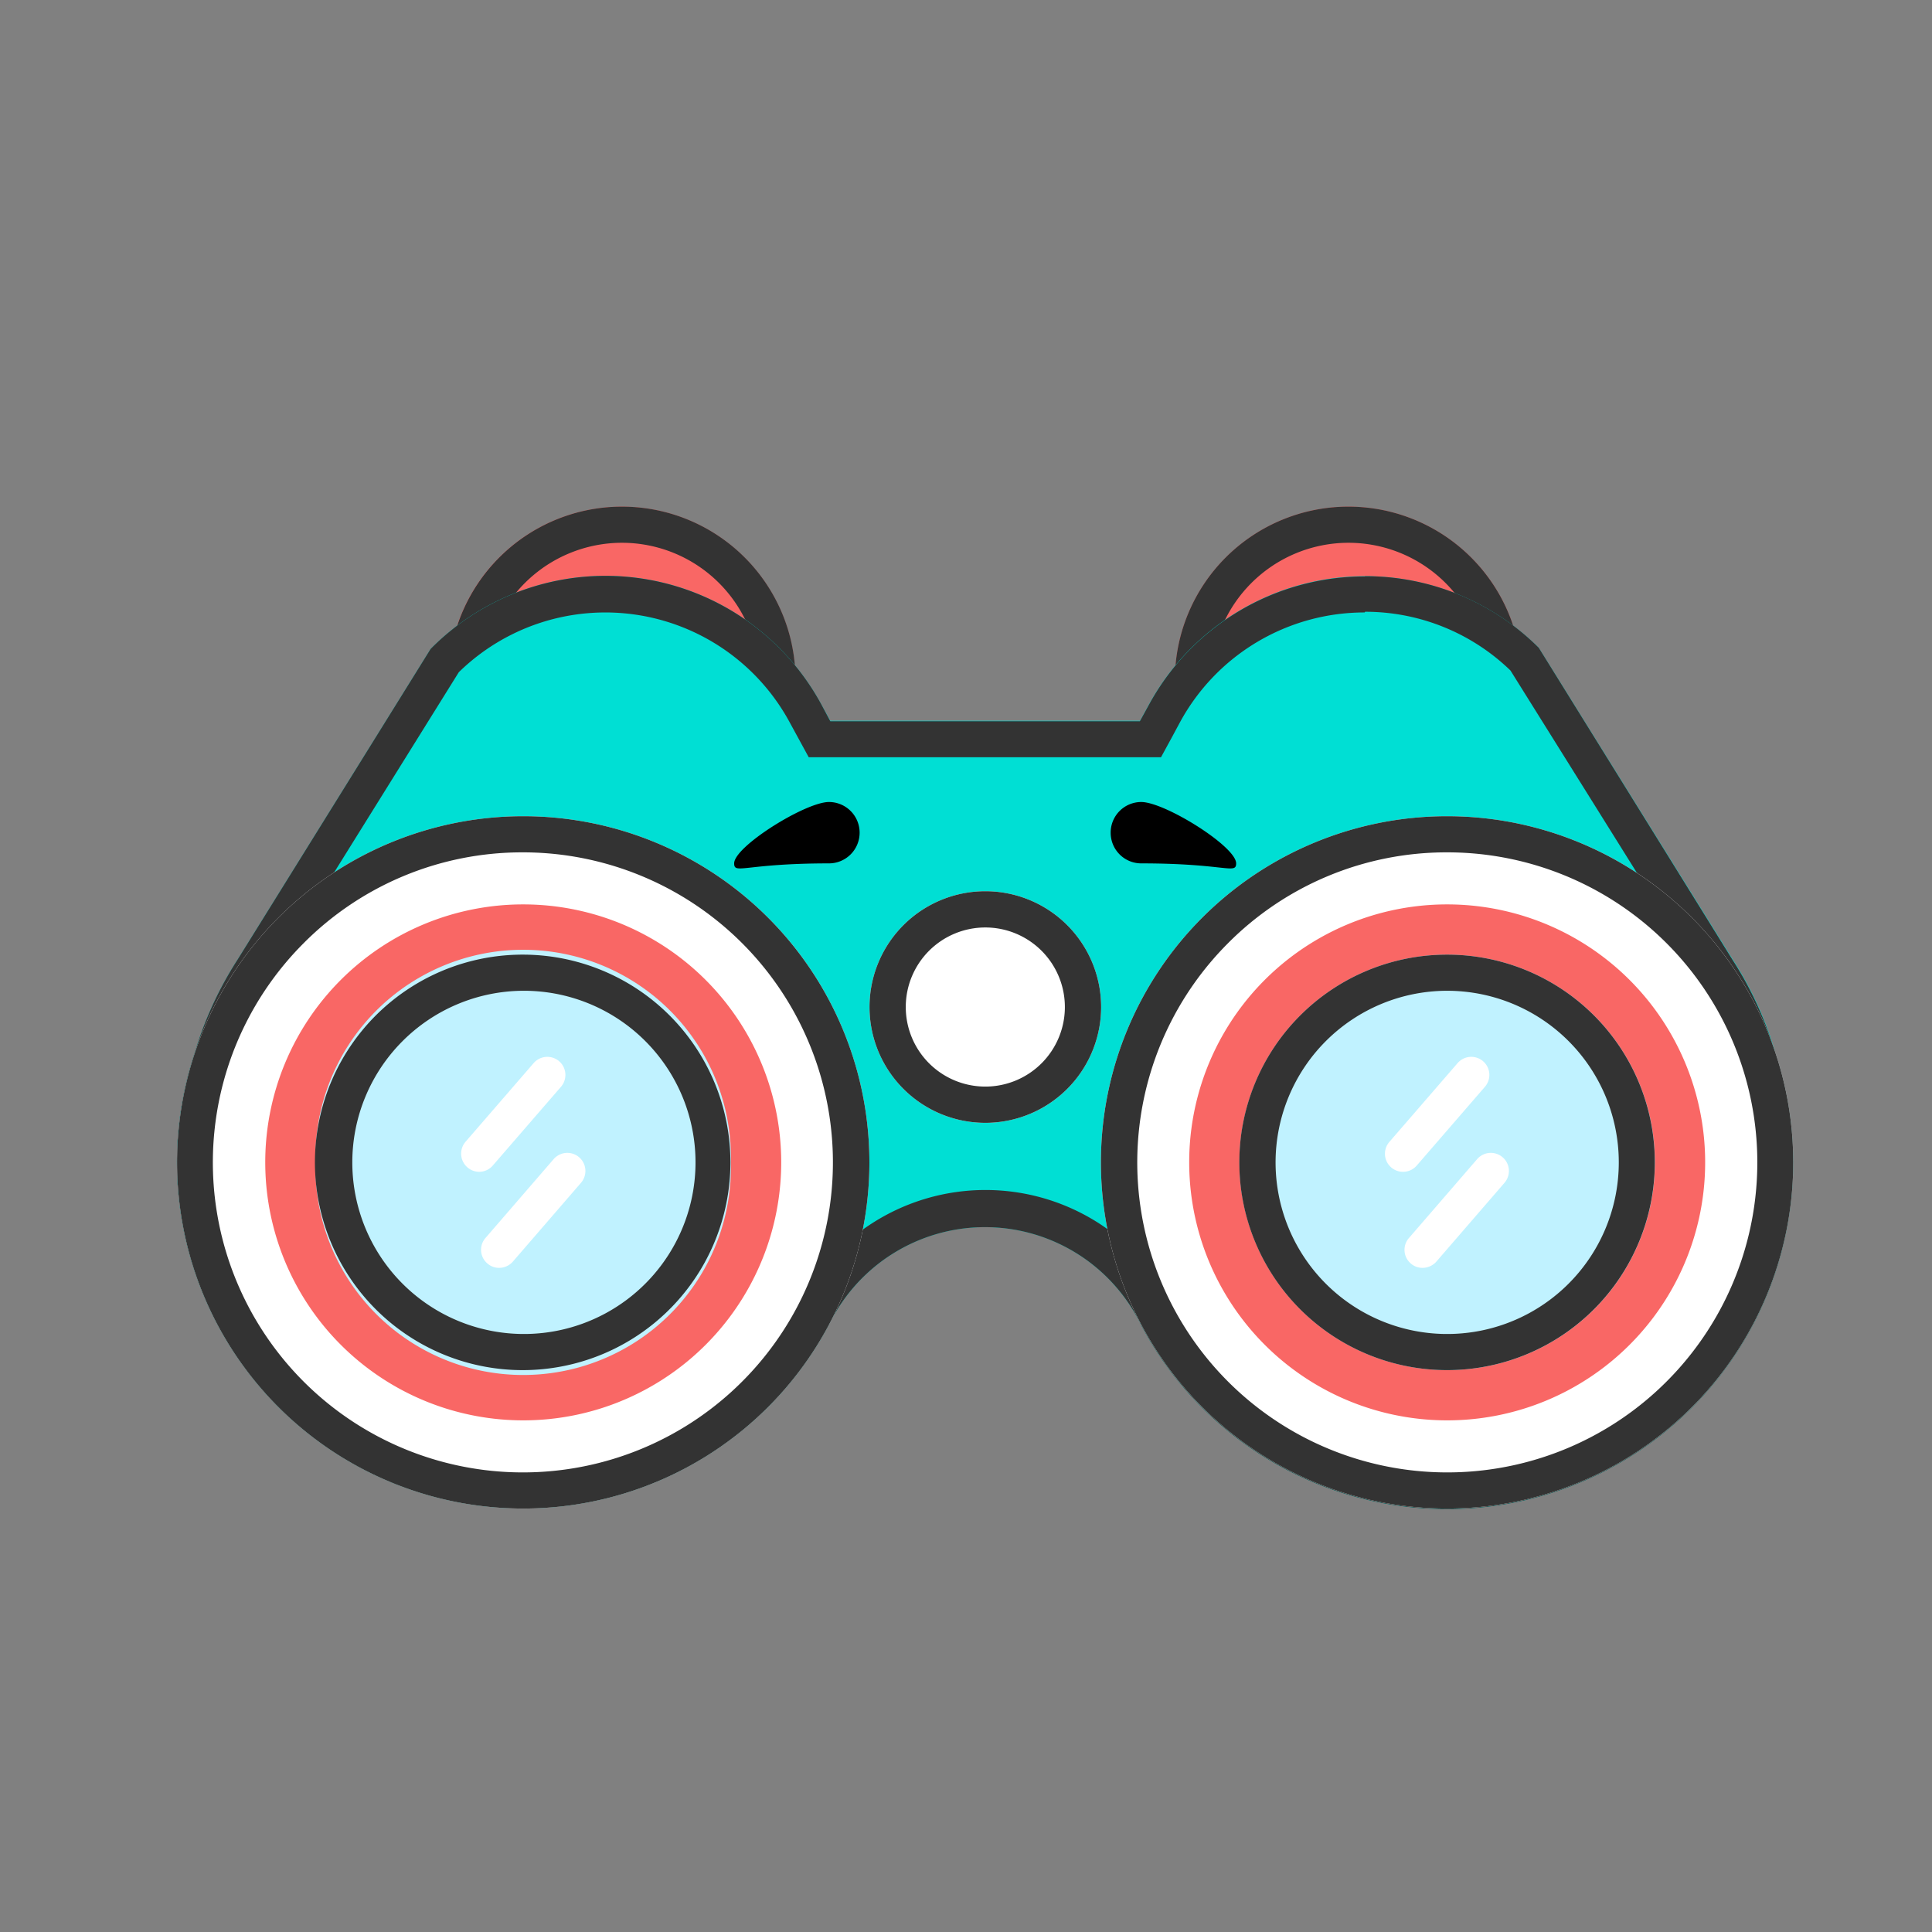 <svg id="图层_1" data-name="图层 1" xmlns="http://www.w3.org/2000/svg" viewBox="0 0 170 170"><rect x="0" y="0" width="170" height="170" fill="#808080" stroke="none"/><defs><style>.cls-1{fill:#f96765;}.cls-2{fill:#333;}.cls-3{fill:#00dfd4;}.cls-4{fill:#fff;}.cls-5{fill:#c0f2ff;}</style></defs><path class="cls-1" d="M39.45,59.85A15.27,15.27,0,1,0,54.72,44.58,15.27,15.27,0,0,0,39.45,59.85Z"/><path class="cls-2" d="M54.72,47.76A12.09,12.09,0,1,1,42.63,59.85,12.11,12.11,0,0,1,54.72,47.76m0-3.18A15.27,15.27,0,1,0,70,59.85,15.27,15.27,0,0,0,54.72,44.58Z"/><path class="cls-1" d="M103.38,59.85a15.27,15.27,0,1,0,30.54,0h0a15.27,15.27,0,1,0-30.54,0Z"/><path class="cls-2" d="M118.65,47.76a12.09,12.09,0,1,1-12.09,12.09,12.11,12.11,0,0,1,12.09-12.09m0-3.18a15.27,15.27,0,1,0,15.27,15.27A15.27,15.27,0,0,0,118.65,44.58Z"/><path class="cls-3" d="M156.16,92.43a31.32,31.32,0,0,0-3.69-8l0,0L135.4,57a21.67,21.67,0,0,0-34.31,5l-.78,1.42H73.06L72.28,62A21.61,21.61,0,0,0,37.89,57.1l-17,27.36,0,0a31.7,31.7,0,0,0-3.7,8,30.47,30.47,0,0,0,55.7,24.21h0a15.27,15.27,0,0,1,27.56,0h0a30.46,30.46,0,0,0,55.69-24.21Z"/><path class="cls-2" d="M120.12,53.83A18.36,18.36,0,0,1,132.91,59L148,83.15l-.09,0,1.93,3a29,29,0,0,1,3.33,7.16v.06l0,0a27.29,27.29,0,0,1-49.9,21.69h0c-.21-.43-.44-.85-.68-1.26l-.22-.41h0a18.62,18.62,0,0,0-5.69-5.76,18.46,18.46,0,0,0-19.93,0A18.62,18.62,0,0,0,71,113.46h0l-.24.46c-.23.39-.45.8-.65,1.21h0A27.29,27.29,0,0,1,20.21,93.46v0l0-.06a29.28,29.28,0,0,1,3.32-7.16l1.92-3-.08,0,15-24.09a18.44,18.44,0,0,1,29.11,4.4l.78,1.43.9,1.65h31l.9-1.65.77-1.43a18.48,18.48,0,0,1,16.25-9.66m0-3.17a21.63,21.63,0,0,0-19,11.32l-.78,1.42H73.06L72.28,62A21.61,21.61,0,0,0,37.89,57.1l-17,27.36,0,0a31.7,31.7,0,0,0-3.7,8,30.47,30.47,0,0,0,55.7,24.21h0a15.27,15.27,0,0,1,27.56,0h0a30.46,30.46,0,0,0,55.69-24.21,31.32,31.32,0,0,0-3.69-8l0,0L135.4,57a21.55,21.55,0,0,0-15.28-6.3Z"/><path class="cls-4" d="M76.51,88.61A10.19,10.19,0,1,0,86.7,78.42,10.19,10.19,0,0,0,76.51,88.61Z"/><path class="cls-2" d="M86.7,81.61a7,7,0,1,1-7,7,7,7,0,0,1,7-7m0-3.19A10.19,10.19,0,1,0,96.89,88.61,10.19,10.19,0,0,0,86.7,78.42Z"/><path class="cls-4" d="M15.58,102.28a30.46,30.46,0,0,0,60.92,0h0a30.46,30.46,0,1,0-60.92,0Z"/><path class="cls-2" d="M46,75a27.28,27.28,0,1,1-19.29,8A27.1,27.1,0,0,1,46,75m0-3.18A30.46,30.46,0,1,0,76.5,102.28,30.46,30.46,0,0,0,46,71.82Z"/><path class="cls-1" d="M23.34,102.28A22.7,22.7,0,1,0,46,79.58,22.69,22.69,0,0,0,23.34,102.28Z"/><path class="cls-4" d="M96.87,102.28a30.46,30.46,0,0,0,60.92,0h0a30.46,30.46,0,1,0-60.92,0Z"/><path class="cls-2" d="M127.33,75a27.28,27.28,0,1,1-19.28,8,27.1,27.1,0,0,1,19.28-8m0-3.18a30.46,30.46,0,1,0,30.46,30.46,30.46,30.46,0,0,0-30.46-30.46Z"/><path class="cls-1" d="M104.64,102.28a22.7,22.7,0,1,0,22.69-22.7A22.69,22.69,0,0,0,104.64,102.28Z"/><path class="cls-5" d="M27.76,102.28a18.28,18.28,0,1,0,36.55,0h0a18.28,18.28,0,1,0-36.55,0Z"/><path class="cls-2" d="M46,87.18A15.1,15.1,0,1,1,31,102.28,15.11,15.11,0,0,1,46,87.18M46,84a18.28,18.28,0,1,0,18.27,18.28A18.27,18.27,0,0,0,46,84Z"/><path class="cls-5" d="M109.06,102.28A18.28,18.28,0,1,0,127.34,84a18.27,18.27,0,0,0-18.28,18.29v0Z"/><path class="cls-2" d="M127.33,87.18a15.1,15.1,0,1,1-15.09,15.1,15.11,15.11,0,0,1,15.09-15.1m0-3.18a18.28,18.28,0,1,0,18.28,18.28A18.27,18.27,0,0,0,127.33,84Z"/><path class="cls-4" d="M42.16,103.11a1.6,1.6,0,0,1-1.2-2.64l6-6.93a1.59,1.59,0,1,1,2.4,2.09l-6,6.93a1.58,1.58,0,0,1-1.2.55Zm1.72,8.45a1.55,1.55,0,0,1-1-.39,1.58,1.58,0,0,1-.16-2.24l6-6.94a1.59,1.59,0,1,1,2.4,2.09l-6,6.94A1.61,1.61,0,0,1,43.88,111.56Z"/><path class="cls-4" d="M123.46,103.11a1.59,1.59,0,0,1-1.2-2.64l6-6.93a1.59,1.59,0,1,1,2.4,2.09l-6,6.93a1.58,1.58,0,0,1-1.2.55Zm1.72,8.45a1.55,1.55,0,0,1-1.05-.39,1.58,1.58,0,0,1-.15-2.24l6-6.94a1.59,1.59,0,1,1,2.4,2.09l-6,6.94a1.61,1.61,0,0,1-1.2.54Z"/><path d="M75.64,73.27a2.7,2.7,0,0,1-2.7,2.7c-7.4,0-8.34,1-8.34,0,0-1.49,6.28-5.4,8.34-5.4A2.7,2.7,0,0,1,75.64,73.27Zm22.09,0a2.69,2.69,0,0,0,2.69,2.7c7.41,0,8.35,1,8.35,0,0-1.49-6.28-5.4-8.35-5.4A2.69,2.69,0,0,0,97.73,73.27Z"/></svg>